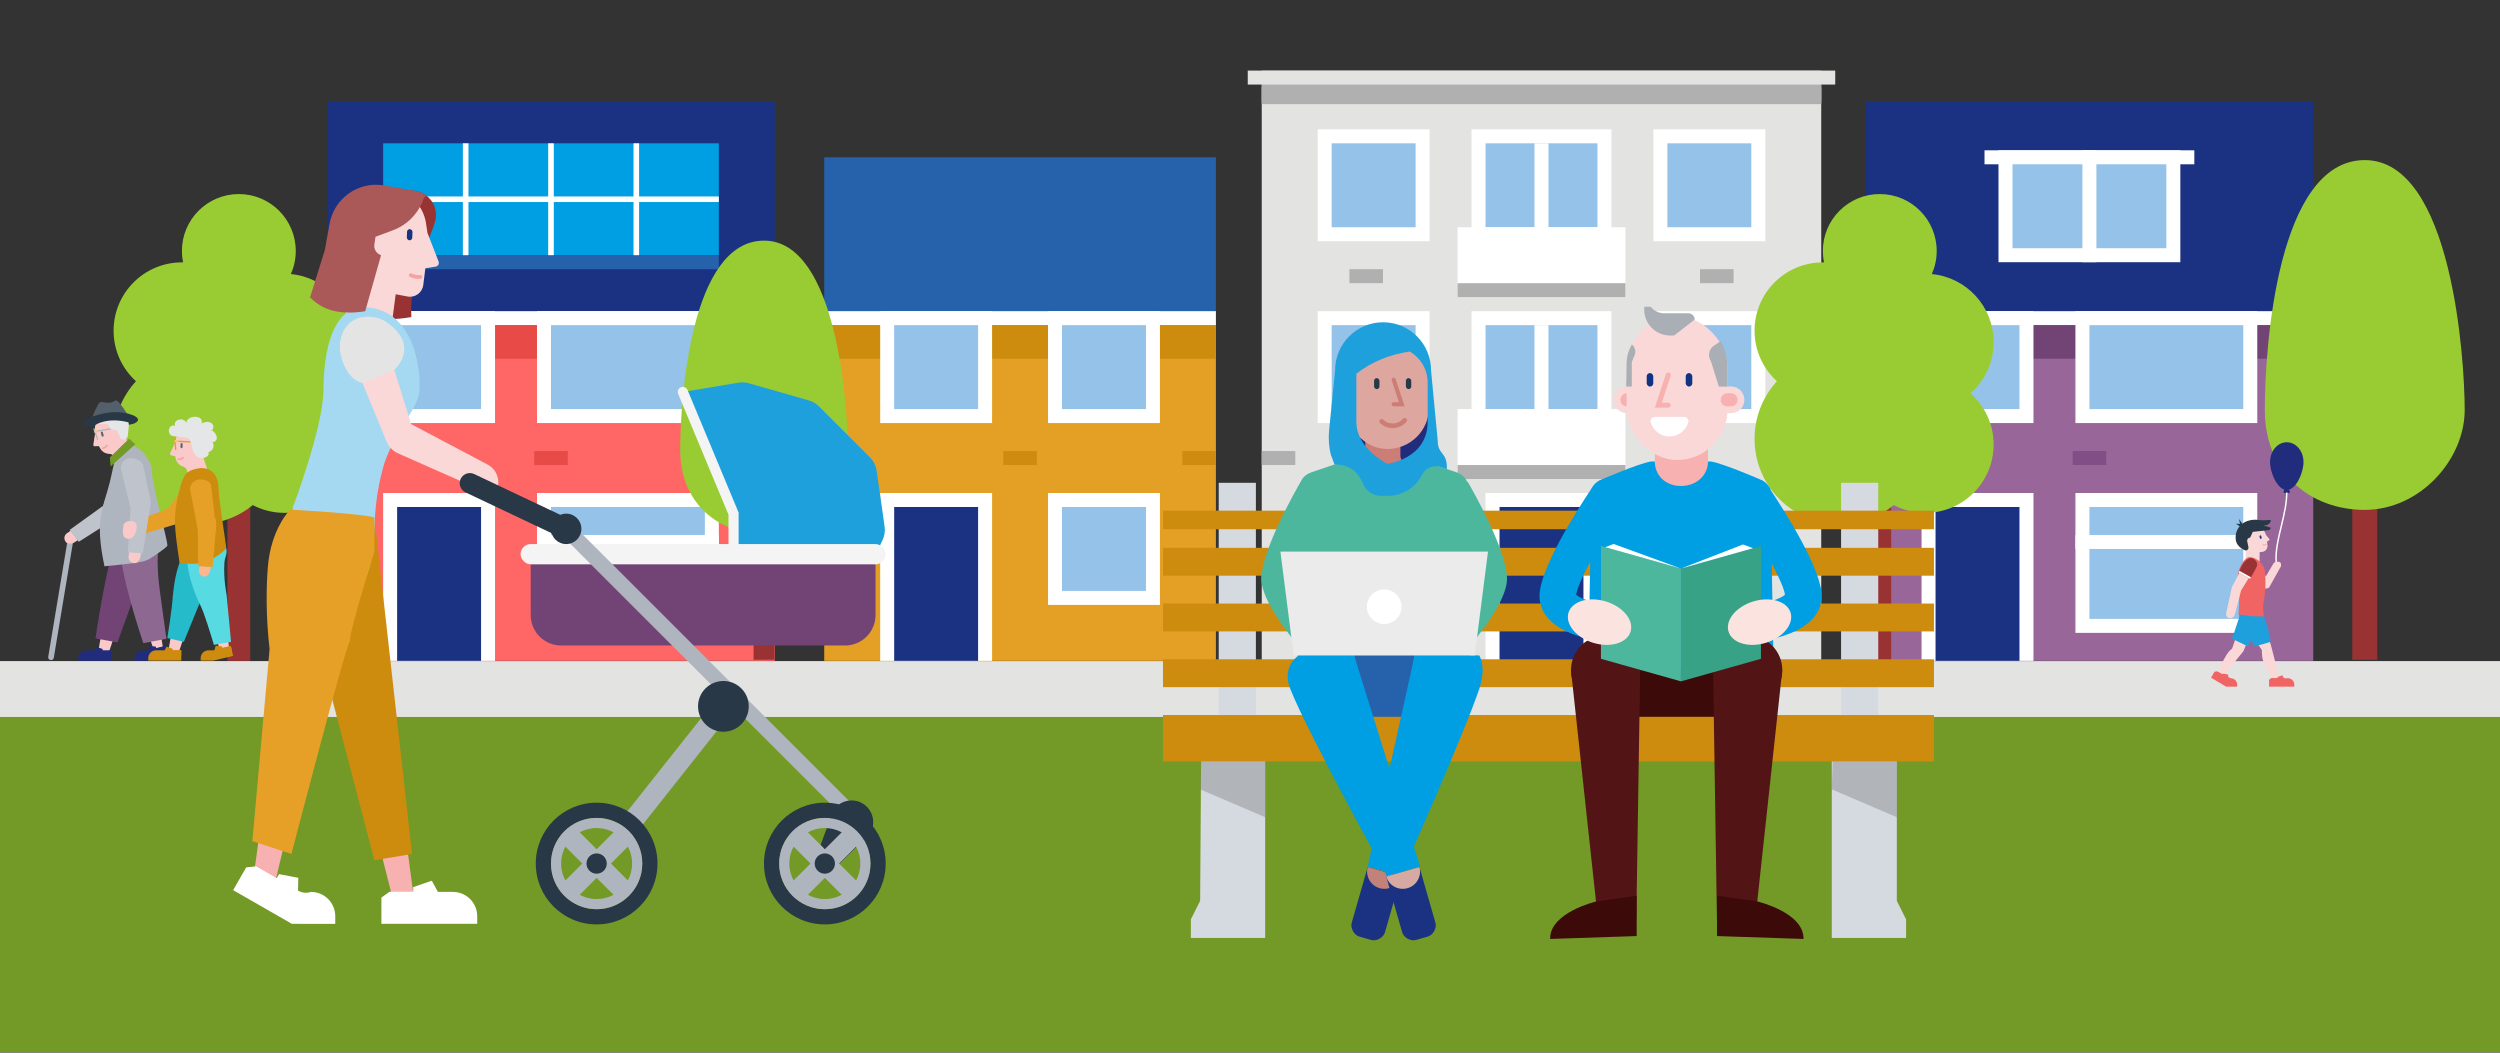 <?xml version="1.0" encoding="UTF-8"?>
<svg xmlns="http://www.w3.org/2000/svg" viewBox="0 0 342 144">
  <rect x="0" y="0" width="342" height="144" fill="#333333" stroke="none"/>
  <defs>
    <style>
      .cls-1 {
        fill: #f7b1b1;
      }

      .cls-2 {
        fill: #fac9c9;
      }

      .cls-3 {
        fill: #f06464;
      }

      .cls-4 {
        fill: #ebebeb;
      }

      .cls-5 {
        fill: #f4f4f4;
      }

      .cls-6 {
        fill: #f6a2a2;
      }

      .cls-7 {
        fill: #fbd8d8;
      }

      .cls-8 {
        fill: #e4a024;
      }

      .cls-9 {
        fill: #e3e3e2;
      }

      .cls-10 {
        fill: #fff;
      }

      .cls-11 {
        fill: #ffb58d;
      }

      .cls-12 {
        fill: #fbe4e0;
      }

      .cls-13 {
        fill: #e5e4e4;
      }

      .cls-14 {
        fill: #e84b47;
      }

      .cls-15 {
        fill: #e6a028;
      }

      .cls-16 {
        fill: #f0c67e;
      }

      .cls-17 {
        fill: #e4e6e8;
      }

      .cls-18 {
        fill: #f66;
      }

      .cls-19 {
        fill: #739926;
      }

      .cls-20 {
        fill: #969;
      }

      .cls-21 {
        fill: #996798;
      }

      .cls-22 {
        fill: #933;
      }

      .cls-23 {
        fill: #009ee2;
      }

      .cls-24 {
        fill: #8d6991;
      }

      .cls-25 {
        fill: #c28179;
      }

      .cls-26 {
        fill: #a9afb5;
      }

      .cls-27 {
        fill: #b0b0b0;
      }

      .cls-28 {
        fill: #bfc4cc;
      }

      .cls-29 {
        fill: #ab5858;
      }

      .cls-30 {
        fill: #a5d9f1;
      }

      .cls-31 {
        fill: #cd8c0d;
      }

      .cls-32 {
        fill: #dda79f;
      }

      .cls-33 {
        fill: #cc7d76;
      }

      .cls-34 {
        fill: #afb5bf;
      }

      .cls-35 {
        fill: #d5dae1;
      }

      .cls-36 {
        fill: #d6aaa2;
      }

      .cls-37 {
        fill: #113385;
      }

      .cls-38 {
        fill: #212c7c;
      }

      .cls-39 {
        fill: #212c7d;
      }

      .cls-40 {
        fill: #1ea0dc;
      }

      .cls-41 {
        fill: #1b3280;
      }

      .cls-42 {
        fill: #1a3281;
      }

      .cls-43 {
        fill: #94c2e9;
      }

      .cls-44 {
        fill: #9c3;
      }

      .cls-45 {
        fill: #6f8093;
      }

      .cls-46 {
        fill: #814f86;
      }

      .cls-47 {
        fill: #283846;
      }

      .cls-48 {
        fill: #3c0a08;
      }

      .cls-49 {
        fill: #58dae3;
      }

      .cls-50 {
        fill: #596671;
      }

      .cls-51 {
        fill: #37a285;
      }

      .cls-52 {
        fill: #714475;
      }

      .cls-53 {
        fill: #53606b;
      }

      .cls-54 {
        fill: #7a7a7a;
      }

      .cls-55 {
        fill: #4db79d;
      }

      .cls-56 {
        fill: #531416;
      }

      .cls-57 {
        fill: #26bbcb;
      }

      .cls-58 {
        fill: #2661ab;
      }

      .cls-59 {
        isolation: isolate;
      }

      .cls-60 {
        mix-blend-mode: multiply;
        opacity: .4;
      }
    </style>
  </defs>
  <g class="cls-59">
    <g id="Laag_1" data-name="Laag 1">
      <g>
        <g>
          <rect class="cls-19" y="98.083" width="342" height="45.871"/>
          <rect class="cls-14" x="101.399" y="61.702" width="4.592" height="1.913"/>
          <g>
            <rect class="cls-21" x="52.413" y="19.604" width="45.924" height="15.308"/>
            <rect class="cls-42" x="44.759" y="13.865" width="61.232" height="30.616"/>
            <rect class="cls-18" x="44.759" y="44.481" width="61.232" height="45.924"/>
            <rect class="cls-23" x="52.413" y="19.604" width="45.924" height="15.308"/>
            <rect class="cls-58" x="52.413" y="34.914" width="45.924" height="1.913"/>
            <path class="cls-10" d="m63.32,19.604h.765v15.308h-.765v-15.308Zm11.672,0h.765v15.308h-.765v-15.308Zm11.672,0h.765v15.308h-.765v-15.308Z"/>
            <path class="cls-10" d="m52.413,26.875h45.924v.765h-45.924v-.765Zm-7.654,15.692h61.232v1.913h-61.232v-1.913Z"/>
            <rect class="cls-14" x="44.759" y="44.481" width="61.232" height="4.592"/>
            <rect class="cls-10" x="73.461" y="67.442" width="24.876" height="19.135"/>
            <rect class="cls-43" x="75.375" y="69.356" width="21.049" height="15.308"/>
            <path class="cls-10" d="m73.461,75.097v-1.913h24.876v1.913h-24.876Zm0-32.529h24.876v15.308h-24.876v-15.308Z"/>
            <rect class="cls-43" x="75.375" y="44.481" width="21.049" height="11.481"/>
            <rect class="cls-10" x="52.413" y="42.567" width="15.308" height="15.308"/>
            <rect class="cls-43" x="54.326" y="44.481" width="11.481" height="11.481"/>
            <rect class="cls-10" x="52.413" y="67.443" width="15.308" height="22.962"/>
            <rect class="cls-42" x="54.326" y="69.356" width="11.481" height="21.049"/>
            <rect class="cls-14" x="73.079" y="61.702" width="4.592" height="1.913"/>
          </g>
          <g>
            <rect class="cls-42" x="255.216" y="13.865" width="61.232" height="30.616"/>
            <rect class="cls-20" x="255.216" y="44.481" width="61.232" height="45.924"/>
            <rect class="cls-10" x="255.216" y="42.567" width="61.232" height="1.913"/>
            <rect class="cls-52" x="255.216" y="44.481" width="61.232" height="4.592"/>
            <rect class="cls-10" x="283.918" y="67.442" width="24.876" height="19.135"/>
            <rect class="cls-43" x="285.832" y="69.356" width="21.049" height="15.308"/>
            <path class="cls-10" d="m283.918,75.097v-1.913h24.876v1.913h-24.876Zm0-32.529h24.876v15.308h-24.876v-15.308Z"/>
            <rect class="cls-43" x="285.832" y="44.481" width="21.049" height="11.481"/>
            <rect class="cls-10" x="262.87" y="42.567" width="15.308" height="15.308"/>
            <rect class="cls-43" x="264.783" y="44.481" width="11.481" height="11.481"/>
            <rect class="cls-10" x="262.87" y="67.443" width="15.308" height="22.962"/>
            <rect class="cls-42" x="264.783" y="69.356" width="11.481" height="21.049"/>
            <rect class="cls-46" x="255.216" y="61.702" width="4.592" height="1.913"/>
            <rect class="cls-46" x="283.536" y="61.702" width="4.593" height="1.913"/>
            <rect class="cls-10" x="273.394" y="20.561" width="24.876" height="15.308"/>
            <rect class="cls-10" x="271.481" y="20.562" width="28.702" height="1.913"/>
            <rect class="cls-43" x="275.308" y="22.475" width="21.049" height="11.481"/>
            <rect class="cls-10" x="284.875" y="20.561" width="1.913" height="15.308"/>
            <rect class="cls-46" x="311.856" y="61.702" width="4.592" height="1.913"/>
          </g>
          <rect class="cls-58" x="112.755" y="21.518" width="53.578" height="22.962"/>
          <rect class="cls-8" x="112.755" y="44.481" width="53.578" height="45.924"/>
          <rect class="cls-10" x="112.755" y="42.567" width="53.578" height="1.913"/>
          <rect class="cls-31" x="112.755" y="44.481" width="53.578" height="4.592"/>
          <rect class="cls-10" x="120.409" y="42.567" width="15.308" height="15.308"/>
          <rect class="cls-43" x="122.322" y="44.481" width="11.481" height="11.481"/>
          <rect class="cls-10" x="143.371" y="42.567" width="15.308" height="15.308"/>
          <rect class="cls-43" x="145.285" y="44.481" width="11.481" height="11.481"/>
          <rect class="cls-10" x="143.371" y="67.443" width="15.308" height="15.308"/>
          <rect class="cls-43" x="145.285" y="69.356" width="11.481" height="11.481"/>
          <rect class="cls-10" x="120.409" y="67.443" width="15.308" height="22.962"/>
          <rect class="cls-42" x="122.322" y="69.356" width="11.481" height="21.049"/>
          <rect class="cls-31" x="161.741" y="61.702" width="4.593" height="1.913"/>
          <rect class="cls-31" x="137.248" y="61.702" width="4.592" height="1.913"/>
          <rect class="cls-31" x="112.755" y="61.702" width="4.593" height="1.913"/>
          <rect class="cls-9" x="172.605" y="11.568" width="76.54" height="78.837"/>
          <rect class="cls-27" x="172.605" y="9.655" width="76.54" height="4.592"/>
          <rect class="cls-10" x="226.184" y="67.443" width="15.308" height="15.308"/>
          <rect class="cls-43" x="228.097" y="69.356" width="11.481" height="11.481"/>
          <rect class="cls-10" x="180.259" y="67.443" width="15.308" height="15.308"/>
          <rect class="cls-43" x="182.173" y="69.356" width="11.481" height="11.481"/>
          <rect class="cls-10" x="226.184" y="17.691" width="15.308" height="15.308"/>
          <rect class="cls-43" x="228.097" y="19.605" width="11.481" height="11.481"/>
          <rect class="cls-10" x="180.259" y="17.691" width="15.308" height="15.308"/>
          <rect class="cls-43" x="182.173" y="19.605" width="11.481" height="11.481"/>
          <rect class="cls-10" x="226.184" y="42.567" width="15.308" height="15.308"/>
          <rect class="cls-43" x="228.097" y="44.481" width="11.481" height="11.481"/>
          <rect class="cls-10" x="201.308" y="42.567" width="19.135" height="15.308"/>
          <rect class="cls-43" x="203.221" y="44.481" width="15.308" height="11.481"/>
          <rect class="cls-10" x="209.918" y="44.481" width="1.913" height="11.481"/>
          <rect class="cls-10" x="199.394" y="55.962" width="22.962" height="9.568"/>
          <rect class="cls-27" x="199.394" y="63.616" width="22.962" height="1.913"/>
          <rect class="cls-10" x="180.259" y="42.567" width="15.308" height="15.308"/>
          <rect class="cls-43" x="182.173" y="44.481" width="11.481" height="11.481"/>
          <rect class="cls-10" x="203.221" y="67.443" width="15.308" height="22.962"/>
          <rect class="cls-42" x="205.135" y="69.356" width="11.481" height="21.049"/>
          <path class="cls-27" d="m244.553,61.702h4.593v1.913h-4.593v-1.913Zm-67.356 0v1.913h-4.592v-1.913l4.592 0Z"/>
          <path class="cls-27" d="m244.553,11.951h4.593v1.913h-4.593v-1.913Zm-67.356 0v1.913h-4.592v-1.913l4.592 0Z"/>
          <path class="cls-27" d="m232.562,36.826h4.593v1.913h-4.593v-1.913Zm-19.39 0v1.913h-4.592v-1.913l4.592 0Zm-23.983,0v1.913h-4.593v-1.913l4.593 0Z"/>
          <rect class="cls-10" x="201.308" y="17.691" width="19.135" height="15.308"/>
          <rect class="cls-43" x="203.221" y="19.605" width="15.308" height="11.481"/>
          <path class="cls-10" d="m209.919,19.605h1.913v11.481h-1.913v-11.481Zm-10.524,21.049v-9.567h22.962v9.567l-22.962-0Z"/>
          <rect class="cls-27" x="199.394" y="38.74" width="22.962" height="1.913"/>
          <rect class="cls-9" x="170.692" y="9.655" width="80.367" height="1.913"/>
          <g>
            <g>
              <path class="cls-1" d="m233.651,64.872c0,.783-.521,1.462-1.273,1.679-.556.16-1.326.287-2.364.287-1.086,0-1.877-.139-2.439-.309-.72-.218-1.198-.902-1.198-1.655v-4.815h7.274s0,4.813,0,4.813Z"/>
              <g>
                <path class="cls-7" d="m220.742,52.869h1.417c1.008,0,1.826.818,1.826,1.826h0c0,1.008-.818,1.826-1.826,1.826h-1.417v-3.652h0Z" transform="translate(444.727 109.39) rotate(180)"/>
                <path class="cls-1" d="m221.668,53.794h1.415c.497,0,.901.404.901.901h0c0,.497-.404.901-.901.901h-1.415v-1.802h0Z" transform="translate(445.653 109.39) rotate(-180)"/>
                <rect class="cls-7" x="222.517" y="43.281" width="13.81" height="19.644" rx="6.905" ry="6.905" transform="translate(458.844 106.206) rotate(180)"/>
                <path class="cls-7" d="m235.389,52.869h1.417c1.008,0,1.826.818,1.826,1.826h0c0,1.008-.818,1.826-1.826,1.826h-1.417v-3.652h0Z"/>
                <path class="cls-1" d="m236.31,53.794h.494c.497,0,.901.404.901.901h0c0,.497-.404.901-.901.901h-.534c-.486,0-.881-.395-.881-.881h0c0-.508.413-.921.921-.921Z"/>
                <path class="cls-1" d="m226.377,55.772h1.842c.191,0,.346-.155.346-.346,0-.191-.155-.346-.346-.346h-.885s1.214-3.676,1.214-3.676c.06-.181-.039-.377-.22-.437-.182-.06-.377.039-.437.22l-1.514,4.585Z"/>
                <path class="cls-10" d="m226.369,57.038c-.38,0-.653.366-.549.732.318,1.119,1.347,1.938,2.568,1.938s2.25-.819,2.568-1.938c.104-.366-.169-.732-.549-.732h-4.037Z"/>
                <rect class="cls-37" x="225.268" y="51.036" width=".9" height="1.847" rx=".45" ry=".45" transform="translate(451.436 103.919) rotate(180)"/>
                <rect class="cls-37" x="230.608" y="51.036" width=".9" height="1.847" rx=".45" ry=".45" transform="translate(462.115 103.919) rotate(180)"/>
                <path class="cls-26" d="m235.373,46.684l-.874.573c-.728.477-.926,1.456-.441,2.179h0s1.078,3.447,1.078,3.447h1.19s0-1.102,0-2.697c0-1.595-.59-2.947-.954-3.502Z"/>
                <path class="cls-26" d="m223.232,47.124h0c.445.347.603.948.387,1.468l-.387.934v3.357l-.776-.013s.058-1.87.061-3.218c.003-1.348.716-2.528.716-2.528Z"/>
                <path class="cls-26" d="m231.83,43.716l-2.81,2.183h-.549c-1.957,0-3.544-1.587-3.544-3.544v-.393h.893c.439.563,1.113.892,1.827.892h3.321c.476,0,.862.386.862.862h0Z"/>
              </g>
            </g>
            <g>
              <rect class="cls-22" x="255.596" y="67.042" width="3.115" height="23.363"/>
              <path class="cls-44" d="m269.561,53.803c1.941-1.712,3.167-4.217,3.167-7.009,0-4.861-3.712-8.854-8.457-9.302.429-.966.669-2.034.669-3.158,0-4.301-3.487-7.787-7.787-7.787s-7.787,3.487-7.787,7.787c0,.535.054,1.057.157,1.562-.052-.001-.104-.004-.157-.004-5.161,0-9.345,4.184-9.345,9.345,0,2.741,1.18,5.206,3.06,6.916-1.9,2.078-3.06,4.843-3.06,7.881,0,6.451,5.23,11.681,11.681,11.681,2.792,0,5.354-.981,7.364-2.615,1.292.674,2.759,1.058,4.317,1.058,5.161,0,9.345-4.184,9.345-9.345,0-2.792-1.226-5.296-3.167-7.009Z"/>
            </g>
            <g>
              <rect class="cls-22" x="31.115" y="67.042" width="3.115" height="23.363"/>
              <path class="cls-44" d="m45.08,53.803c1.941-1.712,3.167-4.217,3.167-7.009,0-4.861-3.712-8.854-8.457-9.302.429-.966.669-2.034.669-3.158,0-4.301-3.487-7.787-7.787-7.787s-7.787,3.487-7.787,7.787c0,.535.054,1.057.157,1.562-.052-.001-.104-.004-.157-.004-5.161,0-9.345,4.184-9.345,9.345,0,2.741,1.18,5.206,3.06,6.916-1.9,2.078-3.06,4.843-3.06,7.881,0,6.451,5.23,11.681,11.681,11.681,2.792,0,5.354-.981,7.364-2.615,1.292.674,2.759,1.058,4.317,1.058,5.161,0,9.345-4.184,9.345-9.345,0-2.792-1.226-5.296-3.167-7.009Z"/>
            </g>
            <rect class="cls-9" y="90.437" width="342" height="7.645"/>
            <g>
              <rect class="cls-31" x="159.097" y="97.816" width="105.469" height="6.353"/>
              <polygon class="cls-35" points="250.589 128.311 260.755 128.312 260.755 125.772 259.484 123.229 259.484 104.168 250.589 104.168 250.589 128.311"/>
              <polygon class="cls-35" points="162.91 128.312 173.075 128.312 173.075 104.168 164.307 104.169 164.18 123.229 162.91 125.77 162.91 128.312"/>
              <g class="cls-60">
                <polygon class="cls-54" points="164.307 104.169 164.18 107.981 173.075 111.793 173.075 104.168 164.307 104.169"/>
              </g>
              <g class="cls-60">
                <polygon class="cls-54" points="250.716 104.169 250.589 107.981 259.484 111.793 259.484 104.168 250.716 104.169"/>
              </g>
              <rect class="cls-35" x="166.722" y="66.047" width="5.083" height="31.768"/>
              <rect class="cls-35" x="251.86" y="66.047" width="5.083" height="31.768"/>
              <rect class="cls-31" x="159.097" y="82.566" width="105.469" height="3.812"/>
              <rect class="cls-31" x="159.097" y="74.942" width="105.469" height="3.812"/>
              <rect class="cls-31" x="159.097" y="69.859" width="105.469" height="2.541"/>
              <rect class="cls-31" x="159.097" y="90.191" width="105.469" height="3.812"/>
            </g>
            <path class="cls-42" d="m187.102,118.604l4.55,1.305-2.187,7.628c-.211.736-1.158,1.26-1.893,1.05l-1.607-.461c-.736-.211-1.26-1.158-1.05-1.893l2.187-7.628Z"/>
            <path class="cls-25" d="m191.652,119.909c-.377,1.252-1.697,1.961-2.949,1.585-1.229-.37-1.939-1.651-1.601-2.889l4.55,1.305Z"/>
            <path class="cls-55" d="m200.7,65.932s-.227-.861-1.365-1.291l-5.689-1.937h-.046c-.76,1.208-2.389,2.044-4.277,2.044s-3.517-.836-4.277-2.044h-.046l-5.689,1.937c-1.138.43-1.365,1.291-1.365,1.291l-.455,25.731h23.666l-.455-25.731Z"/>
            <path class="cls-55" d="m177.848,88.649c-3.607-4.353-5.387-7.603-5.292-9.66.18-3.921,4.524-11.612,5.393-13.114l4.878,2.822c-2.109,3.647-4.425,8.563-4.63,10.395.29.958,2.138,3.727,3.99,5.961l-4.339,3.595Zm23.02,0l-4.339-3.595c1.885-2.278,3.7-4.996,3.99-5.961-.204-1.832-2.521-6.748-4.63-10.396l4.878-2.822c.869,1.502,5.213,9.193,5.394,13.114.095,2.057-1.686,5.307-5.292,9.659Z"/>
            <polygon class="cls-58" points="185.239 89.656 187.376 98.055 191.982 98.055 193.528 89.656 185.239 89.656"/>
            <polygon class="cls-48" points="219.077 89.656 221.214 98.055 238.31 98.055 239.856 89.656 219.077 89.656"/>
            <path class="cls-23" d="m202.349,89.656s1.057,1.468,0,4.621c-2.031,6.061-10.697,25.565-10.697,25.565l-4.55-1.305,6.426-28.881h8.821Z"/>
            <path class="cls-42" d="m189.63,119.909l4.55-1.305,2.187,7.628c.211.736-.314,1.683-1.05,1.893l-1.607.461c-.736.211-1.682-.314-1.893-1.05l-2.187-7.628Z"/>
            <path class="cls-23" d="m189.718,119.843s-10.749-19.415-13.194-25.565c-1.278-3.215,1.169-4.621,1.169-4.621h7.545l9.029,28.881-4.55,1.305Z"/>
            <path class="cls-36" d="m194.18,118.604c.344,1.261-.4,2.562-1.661,2.906-1.238.338-2.519-.373-2.889-1.601l4.55-1.305Z"/>
            <polygon class="cls-4" points="175.159 75.457 176.974 89.656 201.743 89.656 203.558 75.457 175.159 75.457"/>
            <path class="cls-10" d="m186.992,83.04c-.022-1.307,1.02-2.384,2.327-2.406,1.307-.022,2.384,1.021,2.406,2.327 0.0.026 0.0.052,0,.078-.022,1.307-1.099,2.349-2.406,2.327-1.276-.021-2.306-1.051-2.327-2.327"/>
            <path class="cls-23" d="m242.188,66.871s-.445-.946-1.39-1.279c0,0-4.923-2.136-6.673-2.447-.219-.039-.474,0-.474,0,0,1.843-1.547,3.337-3.697,3.337s-3.577-1.494-3.577-3.337c0,0-.374-.039-.594,0-1.75.311-6.673,2.447-6.673,2.447-.946.334-1.39,1.279-1.39,1.279l-.445,24.792h25.359l-.445-24.792Z"/>
            <path class="cls-56" d="m214.908,91.663c0-2.614,2.119-4.733,4.733-4.733s4.733,2.119,4.733,4.733-2.119,4.733-4.733,4.733-4.733-2.119-4.733-4.733"/>
            <polygon class="cls-56" points="214.908 91.663 218.598 125.786 223.847 125.786 224.374 91.663 214.908 91.663"/>
            <path class="cls-56" d="m234.35,91.663c0-2.614,2.119-4.733,4.733-4.733s4.733,2.119,4.733,4.733-2.119,4.733-4.733,4.733-4.733-2.119-4.733-4.733"/>
            <polygon class="cls-56" points="243.816 91.663 240.127 125.786 234.877 125.786 234.35 91.663 243.816 91.663"/>
            <path class="cls-48" d="m223.896,122.532l-5.564.797s-6.356,1.512-6.268,5.119l11.832-.394v-5.522Z"/>
            <path class="cls-48" d="m234.888,122.532l5.564.797s6.356,1.512,6.268,5.119l-11.832-.394v-5.522Z"/>
            <path class="cls-23" d="m218.819,87.613c-.114,0-.23-.008-.346-.024-1.284-.177-7.7-1.299-7.868-5.929-.131-3.599,5.034-11.727,7.261-15.054.769-1.149,2.324-1.458,3.473-.689l.001.001c1.15.769,1.458,2.325.689,3.474-3.346,5.002-6.21,10.36-6.407,11.958.451.464,2.123,1.075,3.544,1.278,1.367.196,2.321,1.462,2.129,2.829-.173,1.235-1.228,2.154-2.474,2.156"/>
            <path class="cls-23" d="m240.984,87.613c-1.383-.002-2.503-1.125-2.501-2.509.002-1.247.92-2.303,2.155-2.476,1.422-.203,3.095-.815,3.545-1.28-.192-1.562-3.115-7.034-6.408-11.956-.769-1.15-.461-2.705.688-3.474,1.15-.769,2.705-.461,3.474.688,2.227,3.328,7.392,11.456,7.261,15.054-.168,4.63-6.584,5.751-7.869,5.929-.115.016-.23.024-.346.024Z"/>
            <polygon class="cls-55" points="229.954 93.21 219.008 90.123 219.008 74.687 229.954 77.775 229.954 93.21"/>
            <polygon class="cls-51" points="240.899 90.123 229.954 93.21 229.954 77.775 240.899 74.687 240.899 90.123"/>
            <polygon class="cls-10" points="219.591 74.852 229.954 77.775 220.739 74.413 219.591 74.852"/>
            <polygon class="cls-10" points="229.954 77.775 239.817 74.993 238.444 74.483 229.954 77.775"/>
            <path class="cls-12" d="m217.953,87.938c-2.344-.716-3.858-2.562-3.381-4.125.477-1.562,2.763-2.25,5.107-1.534,2.344.716,3.858,2.562,3.381,4.125-.477,1.562-2.763,2.25-5.107,1.534"/>
            <path class="cls-12" d="m236.463,86.403c-.477-1.563,1.037-3.409,3.381-4.125,2.344-.715,4.63-.028,5.107,1.534.477,1.563-1.037,3.409-3.381,4.125-2.344.715-4.63.028-5.107-1.534"/>
            <g>
              <rect class="cls-22" x="103.09" y="68.755" width="2.867" height="21.502"/>
              <path class="cls-44" d="m93.055,61.588c0,7.167,5.134,11.468,11.468,11.468s11.468-5.76,11.468-11.468-1.433-28.67-11.468-28.67-11.468,21.502-11.468,28.67Z"/>
            </g>
            <g>
              <rect class="cls-22" x="321.79" y="64.624" width="3.418" height="25.634"/>
              <path class="cls-44" d="m309.828,56.079c0,8.544,6.121,13.671,13.671,13.671s13.671-6.867,13.671-13.671-1.709-34.178-13.671-34.178-13.671,25.634-13.671,34.178Z"/>
            </g>
            <g>
              <g>
                <path class="cls-34" d="m6.979,90.304c-.021,0-.042-.002-.064-.005-.211-.035-.353-.234-.318-.445l2.664-16.026c.035-.211.235-.355.445-.318.211.035.353.234.318.445l-2.664,16.026c-.031.189-.196.324-.382.324Z"/>
                <g>
                  <path class="cls-2" d="m10.069,74.265c-.153.076-.316.106-.475.099-.34-.017-.527-.038-.688-.365-.236-.479-.029-.945.451-1.181l.303-.233,1.006,1.301-.596.38Z"/>
                  <path class="cls-28" d="m15.828,63.918c.155-.511.92-.946,1.688-.676.768.27,1.317,1.292,1.162,1.804l-1.58,4.423c.012.278-.494.881-.695,1.074l-5.631,3.573-1.232-1.632,4.59-3.303,1.697-5.262Z"/>
                </g>
                <polygon class="cls-2" points="21.757 85.275 22.332 88.85 21.111 89.097 19.94 85.76 21.757 85.275"/>
                <polygon class="cls-2" points="13.977 86.011 13.349 89.693 14.738 89.693 15.691 86.847 13.977 86.011"/>
                <g>
                  <g>
                    <path class="cls-2" d="m14.573,56.468h0c-.989.276-1.649,1.207-1.584,2.231l.033.519-.256,1.606c-.02.126.081.238.208.231l.551-.031.205.354c.26.448.734.712,1.233.714.266.001.511.145.649.372l.554.906,2.304-1.448-1.229-1.86.009-2.084c-.323-1.156-1.522-1.831-2.678-1.509Z"/>
                    <path class="cls-34" d="m13.324,59.076c-.045,0-.085-.032-.093-.078-.009-.052.025-.101.077-.11l2.614-.465c.051-.009.101.025.11.077.009.052-.025.101-.077.11l-2.614.465c-.006.001-.011.002-.017.002Z"/>
                    <path class="cls-50" d="m13.907,59.63c.021.077.101.121.177.1s.121-.101.1-.177l-.111-.397c-.021-.077-.101-.121-.177-.1s-.121.101-.1.177l.111.397Z"/>
                    <path class="cls-6" d="m14.153,61.415c.216-.06.412-.192.587-.394.041-.048.036-.12-.012-.161-.047-.041-.119-.036-.161.012-.15.173-.317.273-.497.328-.206.063-.13.283.083.215Z"/>
                    <path class="cls-34" d="m13.352,60.204c-.039,0-.076-.025-.09-.064l-.49-1.424c-.017-.05.009-.104.059-.121.05-.017.104.009.121.059l.49,1.424c.017.05-.009.104-.059.121-.01.004-.021.005-.031.005Z"/>
                    <path class="cls-16" d="m12.922,59.146c.012.044.056.072.101.062l.324-.07c.084-.017.14-.097.126-.182h0c-.014-.086-.096-.145-.183-.13l-.341.065c-.049.009-.08.058-.067.107l.04.148Z"/>
                  </g>
                  <path class="cls-17" d="m13.095,57.997h1.672l.252.534c.083.176.268.281.461.262l.076-.007c.229-.022.446.103.541.312l.323.708c.143.312.526.431.82.255h0s.233-.325.233-.325l.146-1.464c.032-.318-.034-.638-.187-.919h0c-.611-1.115-1.96-1.594-3.137-1.114l-1.058.432c-.396.162-.622.581-.54,1.001h0c.037.189.203.326.396.326Z"/>
                  <path class="cls-53" d="m12.618,57.075s.749-1.875,1.019-2.015c.27-.14.232-.021,1.117.035s.921-.516,1.321-.23c.4.287,1.341,1.77,1.341,1.77,0,0-3.931,1.592-4.798.44Z"/>
                  <path class="cls-47" d="m12.985,58.516l.043-.374s1.626-1.132,4.564-.362l.036.318s1.146-.097,1.251-.65c.105-.553-1.99-1.363-4.373-.954-2.382.409-4.764,1.63-1.522,2.022Z"/>
                </g>
                <path class="cls-52" d="m16.064,87.885l2.134-5.889s2.528-4.718,3.497-8.039c.605-2.074-3.338-2.851-5.833.581-1.164,1.602-2.799,12.797-2.799,12.797l3.002.55Z"/>
                <path class="cls-24" d="m22.762,87.386l-.856-6.267s-.461-2.991-.314-5.341c.061-.969.719-1.47-.057-2.804-.813-1.397-4.609-.013-4.899.599-1.134,2.389,2.97,14.409,2.97,14.409l3.156-.595Z"/>
                <path class="cls-34" d="m17.058,60.741c-1.232.479-1.414,2.713-2.052,5.28-.884,3.555-2.102,4.899-.713,11.445,2.994-.294,5.3-.498,6.055-.951.508-.305,2.561-1.645,2.552-1.901-.035-1.002-2.117-8.383-2.139-10.251-.022-1.841-2.553-4.069-3.702-3.622Z"/>
                <polygon class="cls-19" points="17.667 60.004 15.024 62.582 15.131 63.814 18.517 60.77 17.667 60.004"/>
                <g>
                  <path class="cls-38" d="m10.702,88.996h4.518v.334c0,.593-.482,1.075-1.075,1.075h-3.443v-1.409h0Z" transform="translate(25.922 179.4) rotate(-180)"/>
                  <polygon class="cls-38" points="12.734 89.378 13.214 88.502 14.033 88.785 14.033 88.996 15.22 88.996 15.22 89.693 12.734 89.378"/>
                </g>
                <g>
                  <path class="cls-38" d="m19.471,88.996h.77s2.278-.603,2.278-.603l.321,1.372-2.733.64h-1.711v-.334c0-.594.481-1.075,1.075-1.075Z"/>
                  <polygon class="cls-38" points="20.185 89.332 20.453 88.369 21.316 88.458 21.364 88.663 22.519 88.393 22.678 89.072 20.185 89.332"/>
                </g>
              </g>
              <g>
                <g>
                  <path class="cls-2" d="m26.184,58.303h0c-1.027,0-1.913.718-2.126,1.723l-.108.508-.678,1.478c-.053.116.014.251.139.278l.54.118.102.396c.129.502.515.883.995,1.019.256.072.453.277.525.533l.29,1.021,2.609-.775-.684-2.123.569-2.004c0-1.2-.973-2.173-2.173-2.173Z"/>
                  <path class="cls-15" d="m26.951,60.584c-.001,0-.003,0-.004,0l-2.652-.119c-.052-.002-.093-.047-.091-.099.002-.052.041-.094.099-.091l2.652.119c.052.002.093.047.091.099-.002.051-.044.091-.095.091Z"/>
                  <path class="cls-50" d="m24.692,61.169c0,.08.064.144.144.144s.144-.064.144-.144v-.412c0-.08-.064-.144-.144-.144s-.144.064-.144.144v.412Z"/>
                  <path class="cls-6" d="m24.449,62.954c.224,0,.448-.074.671-.222.052-.035.067-.106.032-.158-.035-.052-.105-.067-.158-.032-.191.127-.379.178-.567.182-.216.005-.202.238.022.229Z"/>
                  <path class="cls-17" d="m24.392,59.73l-.473-.041c-.185-.016-.38-.035-.533-.142-.165-.115-.253-.316-.278-.515-.029-.235.026-.491.192-.66s.454-.224.648-.087c-.113-.221-.035-.508.144-.68s.44-.239.688-.23c.306.012.648.185.689.489.032-.268.209-.505.438-.648s.504-.199.773-.2c.259-.001.532.052.728.221s.288.477.153.698c.267-.13.556-.234.852-.221s.601.164.729.431.02.644-.259.747c.193-.004.353.143.474.293.182.225.334.501.302.789s-.318.556-.595.475c.162.247.196.575.088.85s-.356.492-.644.562c.07.113.056.263-.009.379s-.173.201-.287.268c-.004.002-.008.005-.012.007-.575.33-1.313.092-1.638-.486l-.083-.147c-.063-.113-.107-.234-.129-.361-.082-.46-.334-1.625-.794-1.656-.574-.039-1.168-.134-1.168-.134Z"/>
                  <path class="cls-15" d="m24.028,61.576c-.05,0-.092-.039-.095-.089l-.089-1.503c-.003-.052.037-.097.089-.101.049-.006.097.036.101.089l.089,1.503c.003.052-.037.097-.089.101-.002 0-.004 0-.006 0Z"/>
                  <path class="cls-16" d="m23.869,60.442c.002.046.039.082.085.083l.331.003c.086.002.158-.064.163-.15h0c.005-.087-.062-.162-.149-.167l-.347-.012c-.05-.002-.091.039-.089.089l.006.153Z"/>
                </g>
                <polygon class="cls-2" points="23.556 85.976 22.929 89.658 24.317 89.658 25.271 86.812 23.556 85.976"/>
                <g>
                  <path class="cls-31" d="m20.281,88.961h4.518v.334c0,.593-.482,1.075-1.075,1.075h-3.443v-1.409h0Z" transform="translate(45.08 179.332) rotate(-180)"/>
                  <polygon class="cls-31" points="22.313 89.343 22.794 88.467 23.613 88.75 23.613 88.961 24.799 88.961 24.799 89.658 22.313 89.343"/>
                </g>
                <polygon class="cls-2" points="30.81 85.24 31.386 88.816 30.164 89.063 28.994 85.725 30.81 85.24"/>
                <g>
                  <path class="cls-31" d="m28.525,88.961h.77s2.278-.603,2.278-.603l.321,1.372-2.733.64h-1.711v-.334c0-.594.481-1.075,1.075-1.075Z"/>
                  <polygon class="cls-31" points="29.239 89.297 29.507 88.335 30.369 88.423 30.417 88.629 31.572 88.359 31.731 89.037 29.239 89.297"/>
                </g>
                <path class="cls-57" d="m25.146,87.805l2.284-5.587s2.433-3.795,3.365-6.993c.582-1.996-3.213-2.744-5.614.559-1.12,1.542-1.45,4.971-1.45,4.971-.019.106-.094.708-.098.816-.07,1.648-.745,5.714-.745,5.714l2.258.519Z"/>
                <path class="cls-15" d="m26.133,65.334c.299-.418,1.131-.579,1.748-.096.617.483.802,1.584.503,2.003l-2.804,3.545c-.074.257-.722.651-.965.765l-6.315,1.885-.62-1.868,5.283-1.959,3.171-4.274Z"/>
                <path class="cls-49" d="m31.606,87.805l-.607-6.431s-.444-2.134-.302-4.396c.058-.932.692-1.415-.054-2.699-.782-1.345-4.436-.012-4.715.577-1.092,2.3,1.111,7.162,1.111,7.162.137.223.205.478.383.81.472.879,1.429,4.011,1.84,5.391l2.344-.413Z"/>
                <path class="cls-31" d="m26.735,64.157c-1.232.319-1.624.616-2.239,3.087-.851,3.421-.661,4.782.067,9.738,2.867.49,4.169-.333,4.896-.769.489-.293,1.477-1.012,1.469-1.259-.034-.965-1.009-6.419-1.03-8.217-.021-1.772-1.095-3.116-3.162-2.58Z"/>
                <g>
                  <path class="cls-11" d="m28.746,78.182c-.042.159-.121.297-.227.408-.226.237-.359.36-.699.272-.498-.13-.707-.574-.577-1.071l.021-.367,1.581.086-.099.673Z"/>
                  <path class="cls-15" d="m26.069,67.237c-.212-.468.068-1.268.795-1.56.727-.291,1.773.102,1.985.57l.54,4.578c.185.194.2.951.177,1.219l-.485,5.531-1.964-.129-.06-4.949-.986-5.261Z"/>
                </g>
              </g>
              <g>
                <path class="cls-2" d="m19.178,76.319c-.045.165-.13.307-.241.421-.238.243-.378.369-.73.273-.515-.142-.726-.605-.585-1.121l.026-.381,1.641.11-.112.698Z"/>
                <path class="cls-28" d="m16.556,64.15c-.136-.517.289-1.288,1.084-1.46.795-.172,1.799.411,1.935.928l.97,4.595c.156.23.04,1.009-.03,1.279l-.982,6.201-2.039-.161.371-6.01-1.309-5.372Z"/>
              </g>
              <path class="cls-2" d="m17.765,71.287s.935-.127.939.699-.443,1.822-1.256,1.714-.659-1.192-.559-1.817c.097-.603.876-.596.876-.596Z"/>
            </g>
            <g>
              <path class="cls-10" d="m311.305,77.207c-.181-1.701.237-3.43.68-5.261.39-1.613.793-3.281.739-4.91l.201-.007c.055,1.656-.351,3.337-.744,4.964-.439,1.813-.853,3.526-.675,5.193l-.2.021Z"/>
              <path class="cls-39" d="m315.118,63.2c0,1.492-1.024,3.833-2.288,3.833s-2.288-2.341-2.288-3.833,1.024-2.701,2.288-2.701,2.288,1.209,2.288,2.701Z"/>
              <path class="cls-39" d="m312.498,66.908l-.097.325c-.028.094.025.193.119.221h0c.047.014.098.008.141-.016l.069-.04c.049-.028.108-.032.159-.009l.122.052c.052.022.112.019.16-.01l.005-.003c.086-.05.114-.161.063-.245l-.213-.354c-.038-.064-.113-.097-.186-.084l-.206.039c-.066.012-.119.06-.138.124Z"/>
              <path class="cls-7" d="m307.535,87.506l-.622,1.555-2.963,3.663-.656-.343s1.032-3.01,2.052-3.632l1.07-3.068,1.119,1.824Z"/>
              <path class="cls-7" d="m310.407,87.382l.329,1.157,1.258,4.913h-.967c-.818-2.326-1.639-2.351-1.602-4.528l-.746-1.082,1.727-.46Z"/>
              <g>
                <path class="cls-7" d="m307.786,71.705l.089-.017c.801-.154,1.601.274,1.918,1.026l.206.488.412.494c.076.091.043.229-.066.276l-.223.096.066.52c.059.469-.29.89-.762.919l-.304.018-.02,1.277-1.905-.332.018-1.299-.449-.589c-.301-.394-.461-.892-.388-1.382.101-.678.571-1.28,1.287-1.468.04-.011.081-.02.123-.028Z"/>
                <rect class="cls-41" x="309.123" y="73.227" width=".244" height=".501" rx=".122" ry=".122" transform="translate(-8.529 66.322) rotate(-12.076)"/>
                <path class="cls-1" d="m309.993,74.594c-.251.075-.444.022-.452.02-.045-.013-.072-.06-.059-.105.013-.045.06-.072.105-.059h0c.002 0.0.173.043.386-.028.043-.018.093.009.108.054.015.045-.009.093-.054.108-.012.004-.023.008-.035.011Z"/>
              </g>
              <path class="cls-47" d="m310.652,71.119s-1.126.094-1.469.035c-.5-.077-1.081-.107-1.731.115-.843.289-1.718,1.116-1.609,2.476.097,1.2,1.369,1.568,1.369,1.568h0c.245-.007.423-.233.373-.473l-.165-.787c-.059-.254.133-.497.394-.499h0c.027,0,.363-.794.363-.794l2.165-.233c.173-.019.301-.171.288-.345h0s-.977-.275-.977-.275l.357-.06c.359-.061.627-.364.642-.728h0Z"/>
              <polygon class="cls-47" points="306.847 71.779 306.27 70.982 306.453 71.656 305.884 71.656 306.537 72.1 306.847 71.779"/>
              <path class="cls-7" d="m312.049,77.215c.015.085.01.175-.019.262l-1.531,2.741c-.048.143-.245.331-.588.288l-1.949-1.875c-.441-.441-.235-.74-.346-1.008-.112-.268.373-.903.64-1.015l1.715,2.235.985-1.671c.093-.275.574-.394.848-.301.187.064.212.163.245.344Z"/>
              <path class="cls-40" d="m308.455,88.431s-1.984-3.11-1.711-4.096c.098-.354,2.278-1.35,2.468-1.035.987,1.645,1.426,4.505,1.426,4.505l-2.183.625Z"/>
              <path class="cls-45" d="m308.846,84.383s.65-.056.662-.86c-.237-.026-.944-.038-.944-.038,0,0,.35.409.282.898Z"/>
              <path class="cls-40" d="m305.346,87.382s.488-1.426.935-2.792c.164-.501-.242-.719.303-1.355.571-.666,2.476-.071,2.611.271.338.858-1.663,4.926-1.663,4.926l-2.186-1.049Z"/>
              <path class="cls-3" d="m309.584,82.79c.406-1.819.373-3.662.26-4.568-.168-1.346-1.442-2.063-2.157-2.01-.667.049-1.699,1.743-1.476,2.732.18.798.111,2.837.091,3.88-.021.461-.055,1.18-.072,1.225.021.004.643.101,1.414.185.193.051.356.079.441.079.075,0,.173-.001.281-.011.342.027.687.046,1.002.049.16-.012.314-.092.314-.092,0,0-.106-1.102-.098-1.469Z"/>
              <path class="cls-7" d="m305.24,80.69c.047-.422.236-.664.305-.798l1.534-2.88c.133-.258.752-.516,1.01-.383.258.133.557.751.424,1.008l-1.933,3.141-.825,3.184c-.117.352-.3.634-.704.61-.362-.022-.55-.345-.518-.652l.708-3.231Z"/>
              <path class="cls-22" d="m307.947,76.342c-.335-.011-.755.276-1.098.767-.344.491-.579,1.227-.579,1.227l1.525.856s.9-1.478.974-1.843c.106-.525-.435-.995-.821-1.008Z"/>
              <polygon class="cls-10" points="306.358 78.09 306.256 78.342 307.795 79.192 307.932 78.977 306.358 78.09"/>
              <g>
                <path class="cls-3" d="m312.983,92.785h-2.29l-.285.569v.581s3.453,0,3.453,0v-.273c0-.485-.393-.877-.877-.877Z"/>
                <polygon class="cls-3" points="312.615 93.097 312.223 92.382 311.554 92.613 311.554 92.785 310.693 92.785 310.407 92.989 310.407 93.355 312.615 93.097"/>
              </g>
              <g>
                <path class="cls-3" d="m305.168,92.785l-1.87-.928-.534.347-.293.502,2.065,1.23h1.509v-.273c0-.485-.393-.877-.877-.877Z"/>
                <polygon class="cls-3" points="304.8 93.097 304.822 92.282 304.128 92.144 304.041 92.292 303.298 91.857 302.949 91.889 302.764 92.204 304.8 93.097"/>
              </g>
            </g>
            <polygon class="cls-39" points="193.827 47.448 195.489 51.083 195.897 56.62 195.489 61.127 192.845 63.447 188.709 64.196 184.584 62.019 183.513 57.487 184.05 49.279 188.414 46.353 193.827 47.448"/>
            <g>
              <g>
                <path class="cls-33" d="m191.575,62.481h0v-4.295h-4.803v3.806s-.216.665-.216.665c-.431,1.328.566,2.688,1.962,2.676l1.19-.01c1.457-.012,2.435-1.502,1.866-2.843Z"/>
                <g>
                  <rect class="cls-32" x="184.05" y="45.41" width="11.44" height="16.005" rx="5.673" ry="5.673"/>
                  <path class="cls-33" d="m192.157,55.588h-1.501c-.156,0-.282-.126-.282-.282s.126-.282.282-.282h.721s-.989-2.995-.989-2.995c-.049-.148.032-.307.179-.356.148-.049.307.032.356.179l1.233,3.735Z"/>
                  <path class="cls-33" d="m190.518,58.566c-.648,0-1.262-.247-1.728-.696-.127-.122-.131-.324-.009-.451.122-.127.323-.131.451-.009.347.334.804.518,1.287.518.537,0,1.047-.232,1.4-.637.116-.133.317-.146.45-.031.133.116.146.317.031.45-.474.543-1.159.855-1.88.855Z"/>
                  <rect class="cls-47" x="192.327" y="51.729" width=".733" height="1.504" rx=".367" ry=".367"/>
                  <rect class="cls-47" x="187.976" y="51.729" width=".733" height="1.504" rx=".367" ry=".367"/>
                </g>
              </g>
              <path class="cls-40" d="m182.562,63.534c2.427.034,3.341,1.307,3.925,2.687.416.983,1.382,1.615,2.449,1.615h.932c1.844,0,3.551-.976,4.485-2.566l.265-.451c.506-.861,1.549-1.246,2.493-.92l.818.282c.087-2.441-1.249-1.888-1.249-3.91l-.916-9.624c0-3.623-2.937-6.559-6.559-6.559h0c-3.623,0-6.559,2.937-6.559,6.559l-.823,8.183c-.113,1.12-.036,2.251.226,3.345l.513,1.36Zm2.99-12.405c2.108-1.646,4.551-2.636,7.295-3.039,1.467.84,2.455,2.421,2.455,4.233v5.384c0,5.086-5.51,5.74-5.51,5.74,0,0-4.239-2.031-4.239-5.74v-6.578Z"/>
            </g>
          </g>
        </g>
        <g>
          <g>
            <path class="cls-22" d="m47.51,29.331l1.723-1.774c1.37-1.411,3.337-2.074,5.281-1.78l2.305.348c1.919.29,3.195,2.158,2.728,4.048-.671,2.716-3.616,7.468-3.274,13.204-8.957,1.563-10.375-3.84-10.375-3.84l1.613-10.206Z"/>
            <g>
              <path class="cls-7" d="m53.063,25.769h0c2.646.158,4.821,2.146,5.215,4.767l.2,1.327,1.521,3.914c.119.306-.075.645-.4.696l-1.409.222-.286,2.296c-.131,1.048-1.12,1.768-2.157,1.57l-1.615-.308-.432,3.277-6.006-1.05.594-6.189-.828-3.75c-.748-3.392,1.746-6.753,5.219-6.781.127-.001.255.002.384.01Z"/>
              <rect class="cls-41" x="55.669" y="31.346" width=".745" height="1.529" rx=".372" ry=".372" transform="translate(1.279 -2.136) rotate(2.209)"/>
              <path class="cls-6" d="m57.413,38.154c-.799.032-1.328-.269-1.352-.282-.125-.072-.167-.232-.095-.356.072-.124.232-.167.355-.096h0c.005.002.479.257,1.163.208.142-.02.269.097.281.24.011.144-.097.269-.24.28-.038.003-.074.005-.111.006Z"/>
            </g>
            <path class="cls-1" d="m53.55,122.235l-5.989-23.603c.458.878-4.273-13.659-3.17-17.656.496-1.798,2.663-4.591,4.134-3.447,3.332,2.591,4.386,18.01,4.386,18.01.122.282.323,2.096.373,2.399l3.699,27.59-3.433-3.293Z"/>
            <polygon class="cls-31" points="51.213 70.772 56.366 116.826 51.213 117.678 42.412 84.055 38.881 75.836 40.025 69.504 51.213 70.772"/>
            <path class="cls-1" d="m34.521,121.184l3.328-24.287s.664-4.595.954-12.399c.099-2.669-3.805-4.489-1.041-7.714,2.896-3.378,9.115-1.13,9.799.603,1.716,4.35-4.292,20.741-4.292,20.741-.103.361-.26.704-.466,1.018l-5.346,22.29-2.936-.252Z"/>
            <path class="cls-30" d="m50.113,42.038c7.172.444,7.646,10.212,7.157,12.091-.599,2.305-3.829,5.938-4.891,9.935-1.759,6.622-.65,9.56-1.96,13.91-1.246,3.728-2.886,3.289-4.513,3.373-6.411.33-5.882-11.843-5.882-11.843,0,0,4.208-11.046,4.225-16.186.017-5.14,1.174-11.57,5.863-11.279Z"/>
            <path class="cls-15" d="m39.703,69.716s-2.597,2.532-3.047,7.704c-.245,2.816-.294,6.97.225,11.378l-2.36,26.271,5.347,1.757s7.623-29.288,8.001-29.102c-.076-1.481,3.345-12.21,3.345-12.21v-4.742c-2.07-.547-11.511-1.056-11.511-1.056Z"/>
            <path class="cls-7" d="m54.459,62.02c-.711-.315-1.274-.893-1.57-1.612l-4.767-11.577c-.68-1.304-.44-3.834.864-4.515,1.305-.682,2.982.841,3.663,2.145l3.599,11.558,10.454,5.534c1.213.642,1.769,2.08,1.303,3.371l-.342.947-13.204-5.851Z"/>
            <path class="cls-13" d="m47.301,44.808s-1.474,1.753-.44,4.612c1.034,2.86,2.774,2.979,2.774,2.979l4.311-1.81s3.695-3.205-1.105-6.543c-1.548-1.076-4.404-1.057-5.54.762Z"/>
            <path class="cls-29" d="m58.422,26.836c-.24-.051-.407.111-.516.449-.694,1.95-2.215,3.493-4.154,4.216l-2.381.887-.157,1.04c-.099.653.289,1.281.917,1.485h0s-2.171,7.665-2.171,7.665c-3.206.51-5.784-.021-7.542-1.912l2.016-6.444.657-3.63c.624-3.447,3.876-5.771,7.339-5.246l4.389.777c.622.137,1.155.376,1.604.712Z"/>
          </g>
          <g>
            <g>
              <path class="cls-40" d="m100.349,75.817v-5.55s-6.937-16.649-6.937-16.649l7.591-1.265c.483-.081.978-.052,1.449.082l8.175,2.336c.539.154,1.03.443,1.427.84l6.942,6.942c.505.505.832,1.16.933,1.867l1.086,7.603c.095.664-.015,1.342-.315,1.942l-.926,1.853h-19.424Z"/>
              <path class="cls-5" d="m100.349,76.511c.383,0,.694-.311.694-.694v-5.688s-.053-.128-.053-.128l-6.937-16.649c-.147-.354-.552-.522-.907-.374-.354.147-.521.553-.373.907l6.884,16.521v5.411c0,.383.311.694.694.694Z"/>
            </g>
            <path class="cls-52" d="m76.763,75.817h38.848c2.297,0,4.162,1.865,4.162,4.162v8.325h-47.173v-8.325c0-2.297,1.865-4.162,4.162-4.162Z" transform="translate(192.373 164.121) rotate(-180)"/>
            <rect class="cls-5" x="71.213" y="74.43" width="49.948" height="2.775" rx="1.387" ry="1.387" transform="translate(192.373 151.634) rotate(-180)"/>
            <path class="cls-47" d="m77.455,73.736c.52,0,1.018-.293,1.255-.794.328-.693.033-1.52-.66-1.848l-13.181-6.244c-.692-.329-1.52-.033-1.848.66-.328.693-.033,1.52.66,1.848l13.181,6.244c.192.091.394.134.593.134Z"/>
            <rect class="cls-34" x="96.187" y="64.159" width="2.081" height="55.921" transform="translate(-36.661 95.731) rotate(-45)"/>
            <path class="cls-34" d="m85.78,114.665c.409,0,.815-.18,1.089-.526l13.181-16.649c.476-.601.374-1.474-.227-1.949-.601-.476-1.474-.374-1.949.227l-13.181,16.649c-.476.601-.374,1.474.227,1.949.255.202.559.3.86.3Z"/>
            <g>
              <path class="cls-47" d="m73.294,118.134c0,4.598,3.727,8.325,8.325,8.325s8.325-3.727,8.325-8.325c0-4.598-3.727-8.325-8.325-8.325-4.598,0-8.325,3.727-8.325,8.325Zm2.081,0c0-3.448,2.795-6.244,6.244-6.244s6.244,2.795,6.244,6.244c0,3.448-2.795,6.244-6.244,6.244-3.448,0-6.244-2.795-6.244-6.244Z"/>
              <path class="cls-34" d="m75.375,118.134c0,3.448,2.795,6.244,6.244,6.244,3.448,0,6.244-2.795,6.244-6.244,0-3.448-2.795-6.244-6.244-6.244s-6.244,2.795-6.244,6.244Zm1.387,0c0-2.682,2.174-4.856,4.856-4.856s4.856,2.174,4.856,4.856c0,2.682-2.174,4.856-4.856,4.856-2.682,0-4.856-2.174-4.856-4.856Z"/>
              <rect class="cls-34" x="80.231" y="112.584" width="2.775" height="11.1" transform="translate(222.865 143.954) rotate(135)"/>
              <rect class="cls-34" x="80.231" y="112.584" width="2.775" height="11.1" transform="translate(55.798 259.38) rotate(-135)"/>
              <circle class="cls-47" cx="81.618" cy="118.134" r="1.387"/>
            </g>
            <circle class="cls-47" cx="98.961" cy="96.629" r="3.469"/>
            <circle class="cls-47" cx="77.456" cy="72.349" r="2.081"/>
            <path class="cls-47" d="m114.007,110.855c.886-1.374,2.718-1.77,4.091-.884s1.77,2.718.884,4.091c-.241.373-.553.672-.905.895l-3.947,3.901c-.443.687-1.359.885-2.046.442s-.885-1.359-.442-2.046l1.924-5.205c.058-.413.2-.82.441-1.194Z"/>
            <g>
              <path class="cls-47" d="m104.511,118.134c0,4.598,3.727,8.325,8.325,8.325,4.598,0,8.325-3.727,8.325-8.325,0-4.598-3.727-8.325-8.325-8.325-4.598,0-8.325,3.727-8.325,8.325Zm2.081,0c0-3.448,2.795-6.244,6.244-6.244s6.244,2.795,6.244,6.244c0,3.448-2.795,6.244-6.244,6.244-3.448,0-6.244-2.795-6.244-6.244Z"/>
              <path class="cls-34" d="m106.592,118.134c0,3.448,2.795,6.244,6.244,6.244,3.448,0,6.244-2.795,6.244-6.244,0-3.448-2.795-6.244-6.244-6.244s-6.244,2.795-6.244,6.244Zm1.387,0c0-2.682,2.174-4.856,4.856-4.856,2.682,0,4.856,2.174,4.856,4.856,0,2.682-2.174,4.856-4.856,4.856s-4.856-2.174-4.856-4.856Z"/>
              <rect class="cls-34" x="111.448" y="112.584" width="2.775" height="11.1" transform="translate(276.156 121.88) rotate(135)"/>
              <rect class="cls-34" x="111.448" y="112.584" width="2.775" height="11.1" transform="translate(109.089 281.454) rotate(-135)"/>
              <circle class="cls-47" cx="112.836" cy="118.134" r="1.387"/>
            </g>
          </g>
          <g>
            <path class="cls-10" d="m61.954,122.011h-8.695s-1.084,2.161-1.084,2.161v2.206s13.11,0,13.11,0v-1.036c0-1.84-1.491-3.331-3.331-3.331Z"/>
            <polygon class="cls-10" points="60.556 123.195 59.068 120.48 56.529 121.357 56.529 122.011 53.26 122.011 52.176 122.786 52.176 124.172 60.556 123.195"/>
          </g>
          <g>
            <path class="cls-10" d="m42.545,122.013h0c-.576.199-1.209.14-1.737-.163l-5.802-3.327-2.015,1.335-1.097,1.914,8.034,4.607,5.937.01.003-1.036c.005-1.84-1.482-3.335-3.322-3.34Z"/>
            <polygon class="cls-10" points="40.747 123.179 40.806 120.083 38.167 119.581 37.842 120.148 35.006 118.522 33.68 118.655 32.991 119.858 40.747 123.179"/>
          </g>
        </g>
      </g>
    </g>
  </g>
</svg>